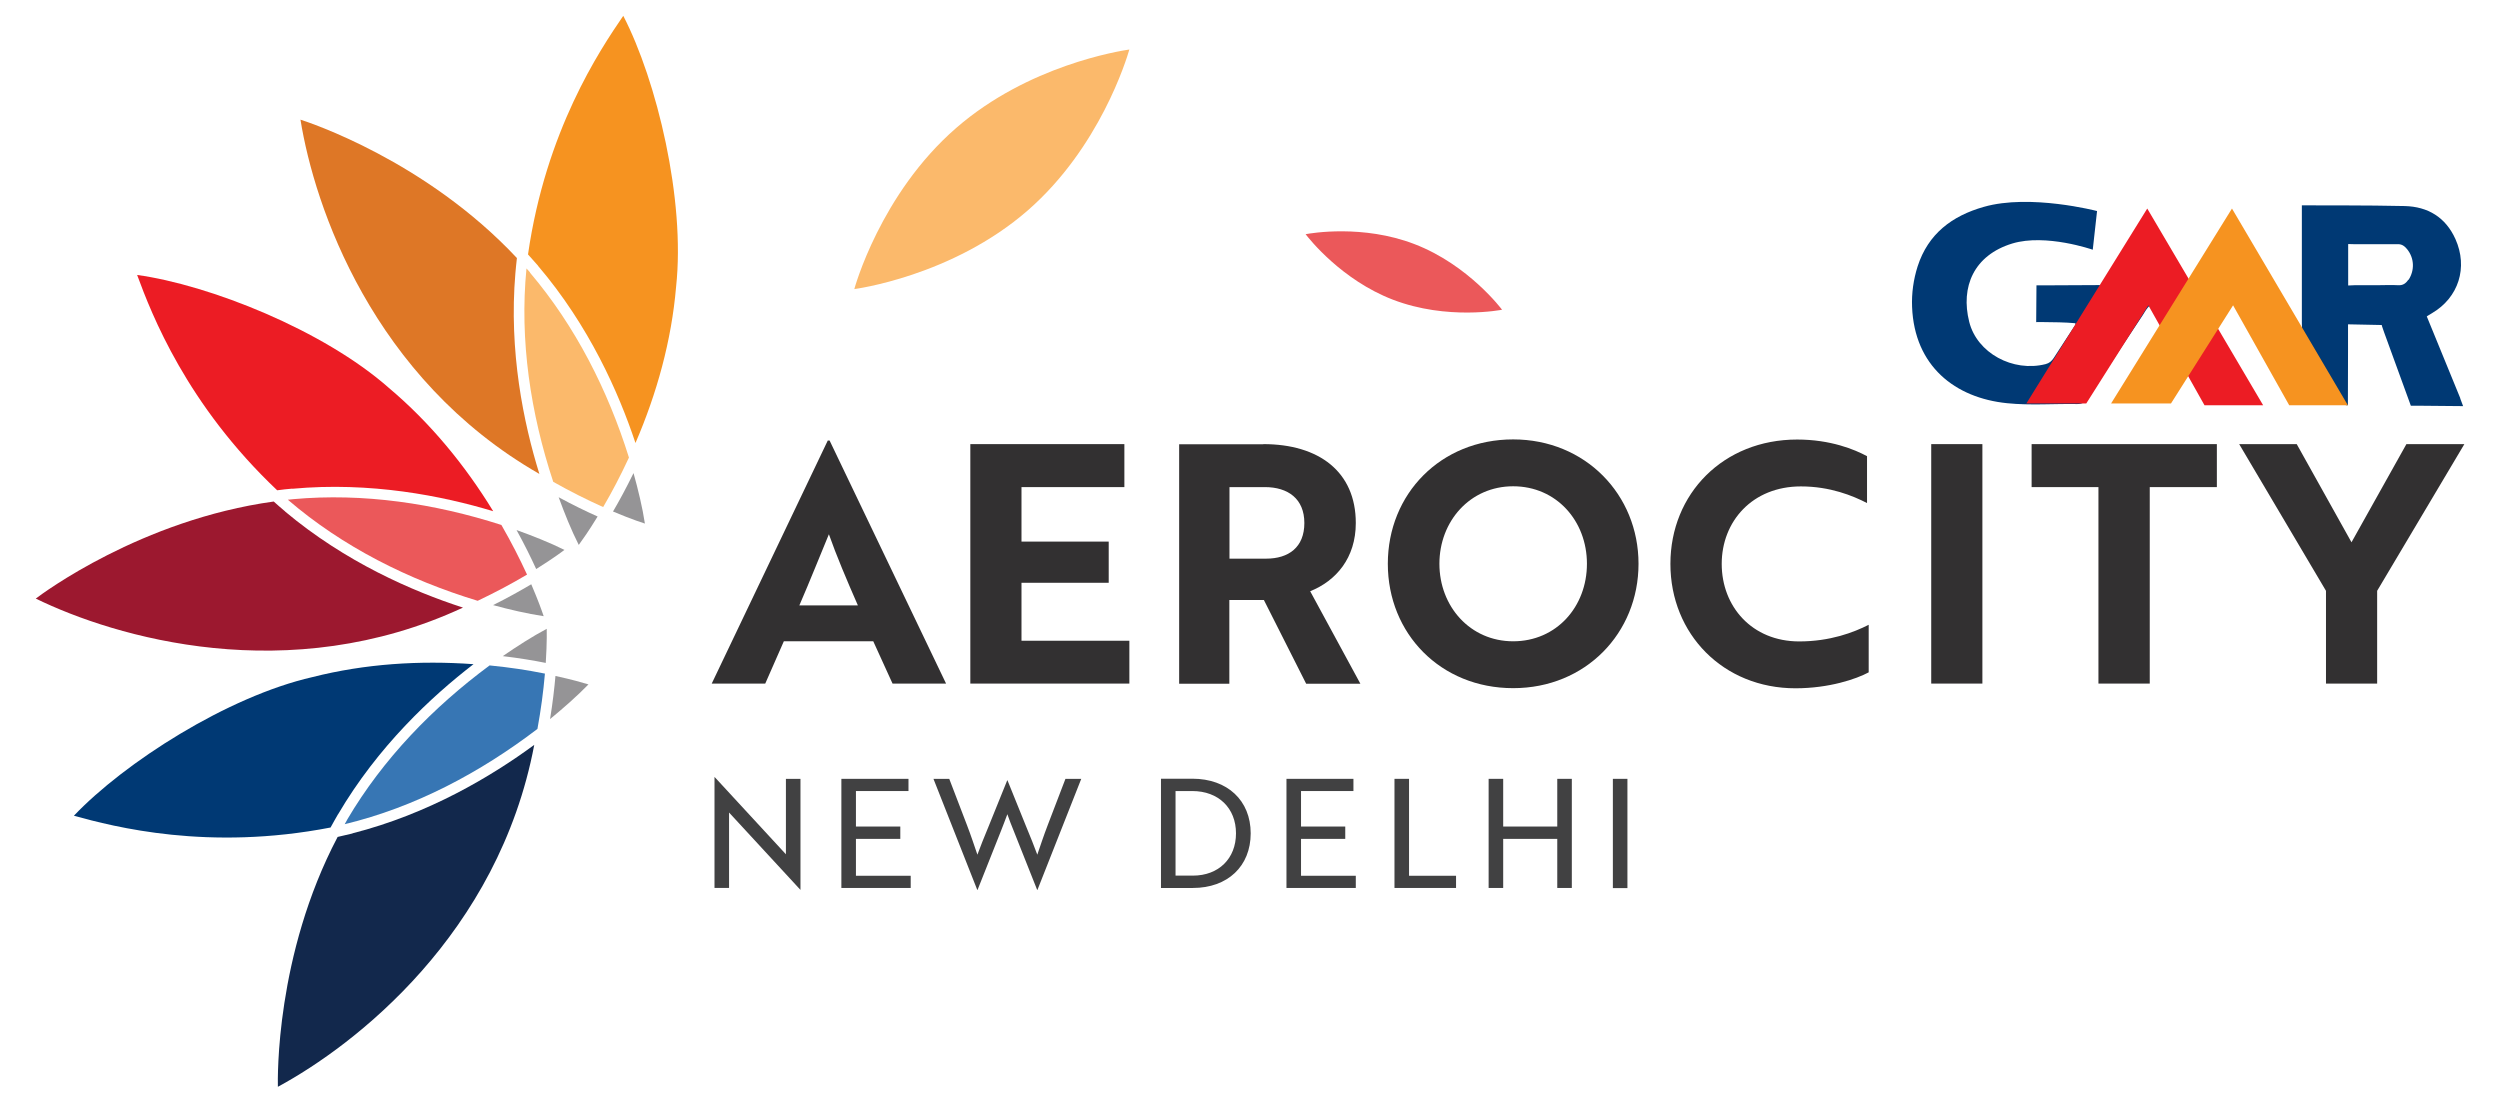 <?xml version="1.0" encoding="UTF-8"?>
<svg id="Layer_1" data-name="Layer 1" xmlns="http://www.w3.org/2000/svg" viewBox="0 0 180.3 79.51">
  <defs>
    <style>
      .cls-1 {
        fill: #003974;
      }

      .cls-2, .cls-3 {
        fill: #eb585a;
      }

      .cls-4 {
        fill: #3776b4;
      }

      .cls-5 {
        fill: #12284c;
      }

      .cls-6 {
        fill: #9c182f;
      }

      .cls-7 {
        fill: #f69320;
      }

      .cls-8, .cls-9 {
        fill: #fbb96b;
      }

      .cls-8, .cls-3 {
        fill-rule: evenodd;
      }

      .cls-10 {
        fill: #de7726;
      }

      .cls-11 {
        fill: #323031;
      }

      .cls-12 {
        fill: #ec1c24;
      }

      .cls-13 {
        fill: #414142;
      }

      .cls-14 {
        fill: #959496;
      }
    </style>
  </defs>
  <path class="cls-8" d="M61.6,20.85s7.05-.9,12.54-5.69c5.17-4.52,7.1-10.87,7.31-11.59-.74.11-7.3,1.15-12.48,5.65-5.5,4.77-7.36,11.63-7.36,11.64"/>
  <path class="cls-3" d="M108.33,22.34s-2.41-3.24-6.33-4.74c-3.7-1.42-7.42-.79-7.84-.71.26.34,2.6,3.3,6.29,4.72,3.92,1.51,7.87.73,7.87.73"/>
  <path class="cls-14" d="M36.26,47.32c.98-.68,2.15-1.43,3.17-1.97,0,0,.03.93-.07,2.46-.89-.18-1.93-.35-3.1-.49"/>
  <path class="cls-5" d="M25.42,60.1c5.49-1.4,10.02-4.11,13.11-6.38-2.58,13.63-12.9,21.64-18.49,24.66-.01-.59-.18-9.49,4.31-18.02.35-.08.71-.16,1.07-.25"/>
  <path class="cls-1" d="M24.38,58.72c-.19.32-.36.64-.54.96h0c-8.83,1.71-15.58-.04-18.51-.85,3.63-3.82,11.07-8.6,17.21-10,3.78-.96,7.73-1.21,11.61-.93h0c-3.04,2.34-6.9,5.94-9.77,10.83"/>
  <path class="cls-14" d="M40.06,48.75c1.27.28,1.88.46,2.38.61-.87.89-1.81,1.71-2.77,2.5.19-1.16.31-2.21.39-3.11"/>
  <path class="cls-4" d="M25.04,59.11c2.58-4.38,6.19-8.1,10.27-11.12,1.51.15,2.68.33,3.99.59-.12,1.36-.28,2.55-.54,3.99-4.13,3.15-8.83,5.65-13.9,6.87.06-.11.13-.23.19-.34"/>
  <path class="cls-14" d="M37.26,38.23c1.12.4,2.41.91,3.45,1.43,0,0-.73.56-2.04,1.38-.38-.83-.84-1.77-1.41-2.8"/>
  <path class="cls-6" d="M20.56,36.89c4.34,3.64,9.18,5.75,12.83,6.93-12.58,5.85-25.1,2.14-30.81-.65.47-.36,7.6-5.68,17.16-7,.27.24.54.48.83.72"/>
  <path class="cls-12" d="M21.08,35.24c-.37.03-.73.07-1.09.12h0c-6.53-6.18-9.05-12.68-10.1-15.53,5.22.72,13.44,3.98,18.16,8.15,2.98,2.51,5.49,5.57,7.52,8.89-3.67-1.11-8.85-2.14-14.49-1.62"/>
  <path class="cls-14" d="M38.32,42.15c.51,1.2.72,1.79.89,2.29-1.23-.19-2.44-.47-3.65-.8,1.05-.52,1.97-1.04,2.75-1.5"/>
  <path class="cls-2" d="M21.14,36c5.07-.46,10.2.31,15.02,1.86.75,1.31,1.29,2.37,1.85,3.58-1.17.69-2.24,1.26-3.56,1.89-4.97-1.51-9.74-3.89-13.69-7.29.13-.01.26-.03.39-.04"/>
  <path class="cls-14" d="M45.69,34.12c.32,1.14.65,2.5.82,3.64,0,0-.88-.27-2.3-.87.46-.78.96-1.71,1.48-2.77"/>
  <path class="cls-10" d="M37.17,19.7c-.48,5.65.59,10.81,1.73,14.48-12.04-6.9-16.22-19.28-17.23-25.55.56.18,9.02,2.94,15.61,9.98-.04.36-.08.72-.11,1.09"/>
  <path class="cls-7" d="M38.81,19.17c-.24-.28-.48-.55-.73-.82h0c1.28-8.9,5.15-14.7,6.87-17.21,2.42,4.68,4.49,13.28,3.81,19.54-.33,3.89-1.39,7.7-2.93,11.27-1.21-3.64-3.35-8.46-7.03-12.78"/>
  <path class="cls-14" d="M43.1,37.25c-.68,1.11-1.05,1.62-1.36,2.05-.56-1.11-1.02-2.27-1.45-3.44,1.03.56,1.98,1.02,2.81,1.39"/>
  <path class="cls-9" d="M38.22,19.66c3.29,3.88,5.63,8.51,7.14,13.34-.64,1.37-1.19,2.42-1.86,3.57-1.24-.56-2.32-1.1-3.6-1.82-1.63-4.93-2.44-10.2-1.93-15.39.09.1.17.19.26.29"/>
  <path class="cls-11" d="M59.69,31.77h.14l8.4,17.53h-3.86l-1.39-3.05h-6.45l-1.34,3.05h-3.86l8.37-17.53ZM61.87,43.66c-.79-1.8-1.56-3.62-2.09-5.13-.5,1.2-1.42,3.5-2.13,5.13h4.22Z"/>
  <polygon class="cls-11" points="69.98 49.3 69.98 32.03 81.09 32.03 81.09 35.13 73.67 35.13 73.67 39.06 79.96 39.06 79.96 42.03 73.67 42.03 73.67 46.21 81.45 46.21 81.45 49.3 69.98 49.3"/>
  <path class="cls-11" d="M91.11,32.03c4.01,0,6.67,1.99,6.67,5.69,0,2.52-1.42,4.17-3.29,4.92l3.62,6.67h-3.91l-3.05-6.04h-2.49v6.04h-3.62v-17.27h6.07ZM88.67,35.13v5.16h2.64c1.63,0,2.76-.82,2.76-2.57s-1.18-2.59-2.85-2.59h-2.54Z"/>
  <path class="cls-11" d="M109.13,31.69c5.2,0,9.04,3.98,9.04,8.97s-3.81,8.97-9.04,8.97-9.04-3.93-9.04-8.97,3.81-8.97,9.04-8.97M109.13,46.25c3.12,0,5.32-2.49,5.32-5.59s-2.21-5.59-5.32-5.59-5.32,2.52-5.32,5.59,2.21,5.59,5.32,5.59"/>
  <path class="cls-11" d="M134.65,36.28c-1.03-.53-2.66-1.2-4.77-1.2-3.5,0-5.71,2.52-5.71,5.59s2.18,5.59,5.59,5.59c2.23,0,3.93-.65,5.01-1.2v3.43c-.89.48-2.85,1.15-5.28,1.15-5.21,0-9.02-3.91-9.02-8.97s3.81-8.97,9.14-8.97c2.42,0,4.15.72,5.04,1.2v3.38Z"/>
  <rect class="cls-11" x="139.28" y="32.03" width="3.69" height="17.27"/>
  <polygon class="cls-11" points="155.04 35.13 155.04 49.3 151.34 49.3 151.34 35.13 146.52 35.13 146.52 32.03 159.88 32.03 159.88 35.13 155.04 35.13"/>
  <polygon class="cls-11" points="165.64 32.03 169.59 39.11 173.55 32.03 177.73 32.03 171.44 42.61 171.44 49.3 167.75 49.3 167.75 42.61 161.49 32.03 165.64 32.03"/>
  <polygon class="cls-13" points="57.72 64.17 52.83 58.87 52.58 58.6 52.58 64.04 51.53 64.04 51.53 56.04 51.54 56.04 56.43 61.34 56.68 61.61 56.68 56.17 57.73 56.17 57.73 64.17 57.72 64.17"/>
  <polygon class="cls-13" points="60.68 64.04 60.68 56.17 65.52 56.17 65.52 57.05 61.73 57.05 61.73 59.61 64.93 59.61 64.93 60.5 61.73 60.5 61.73 63.16 65.68 63.16 65.68 64.04 60.68 64.04"/>
  <path class="cls-13" d="M68.46,56.17l1.26,3.29c.31.8.57,1.6.77,2.18.21-.58.49-1.27.82-2.07l1.33-3.29h.02l1.33,3.29c.33.8.61,1.49.82,2.07.2-.58.46-1.38.77-2.18l1.26-3.29h1.14l-3.16,8.01h-.02l-1.7-4.28c-.15-.38-.33-.81-.45-1.18-.13.37-.31.81-.45,1.18l-1.7,4.28h-.02l-3.16-8.01h1.14Z"/>
  <path class="cls-13" d="M83.73,64.04v-7.88h2.26c2.53,0,4.21,1.57,4.21,3.94s-1.66,3.94-4.17,3.94h-2.31ZM84.78,57.05v6.1h1.25c1.86,0,3.11-1.23,3.11-3.05s-1.26-3.05-3.15-3.05h-1.2Z"/>
  <polygon class="cls-13" points="92.78 64.04 92.78 56.17 97.61 56.17 97.61 57.05 93.83 57.05 93.83 59.61 97.02 59.61 97.02 60.5 93.83 60.5 93.83 63.16 97.78 63.16 97.78 64.04 92.78 64.04"/>
  <polygon class="cls-13" points="100.57 64.04 100.57 56.17 101.62 56.17 101.62 63.16 105.01 63.16 105.01 64.04 100.57 64.04"/>
  <polygon class="cls-13" points="112.31 64.04 112.31 60.5 108.41 60.5 108.41 64.04 107.36 64.04 107.36 56.17 108.41 56.17 108.41 59.61 112.31 59.61 112.31 56.17 113.36 56.17 113.36 64.04 112.31 64.04"/>
  <rect class="cls-13" x="116.32" y="56.17" width="1.05" height="7.88"/>
  <g>
    <path class="cls-1" d="M151.45,20.57c-.5,1.01-.51,2-1.2,2.88-.14-.25-3.4-.22-3.4-.22l.02-2.65h.5s2.72-.01,4.08-.02"/>
    <g>
      <path class="cls-1" d="M157.88,20.43c-.46.78-.93,1.56-1.43,2.32-.15.23-.31.56-.7.3-.21-.35-.42-.7-.64-1.07-.29.23-.43.53-.6.79-1.32,1.98-2.64,3.96-3.94,5.95-.2.3-.4.42-.76.42-1.68-.03-3.38.11-5.05-.06-3.78-.38-6.69-2.69-6.86-6.94-.04-1,.1-1.98.4-2.93.76-2.35,2.48-3.64,4.77-4.29,3.34-.96,8.17.3,8.17.3l-.31,2.79s-3.38-1.18-5.8-.45c-2.79.85-3.74,3.14-3.11,5.65.56,2.25,3.15,3.65,5.51,3.05.27-.07.44-.22.59-.45.51-.8,1.04-1.59,1.56-2.39-.05-.7.48-1.13.77-1.67.24-.46.49-.94,1.01-1.18"/>
      <path class="cls-1" d="M177.44,28.73l-2.42-5.91s.06-.05.37-.23c1.93-1.13,2.61-3.3,1.7-5.34-.71-1.58-1.99-2.35-3.67-2.39-2.32-.06-7.41-.05-7.41-.05v.56s0,5.27,0,7.91c.03.93-.02.72.15,1.02.84,1.45,1.73,2.87,2.57,4.33.13.23.29.67.6.59,0-1.25,0-2.73.01-3.98,0-.57,0-1.85,0-1.85l2.43.05s.02.12.17.52c.58,1.58,1.93,5.3,1.93,5.3h.52s3.25.03,3.25.03l-.21-.56ZM173.69,20.17c-.18.27-.39.42-.73.4-.51-.03-1.03,0-1.55,0h0c-.53,0-1.6,0-1.6,0l-.46.02v-2.99s.39.01.39.01c0,0,2.14,0,3.21,0,.29,0,.48.15.65.36.52.64.56,1.52.1,2.22"/>
      <polygon class="cls-12" points="146.14 29.1 154.86 15.04 163.22 29.23 158.99 29.23 154.94 22.02 150.46 29.1 146.14 29.1"/>
      <polygon class="cls-7" points="152.25 29.1 160.97 15.04 169.33 29.23 165.1 29.23 161.05 22.02 156.57 29.1 152.25 29.1"/>
    </g>
  </g>
</svg>